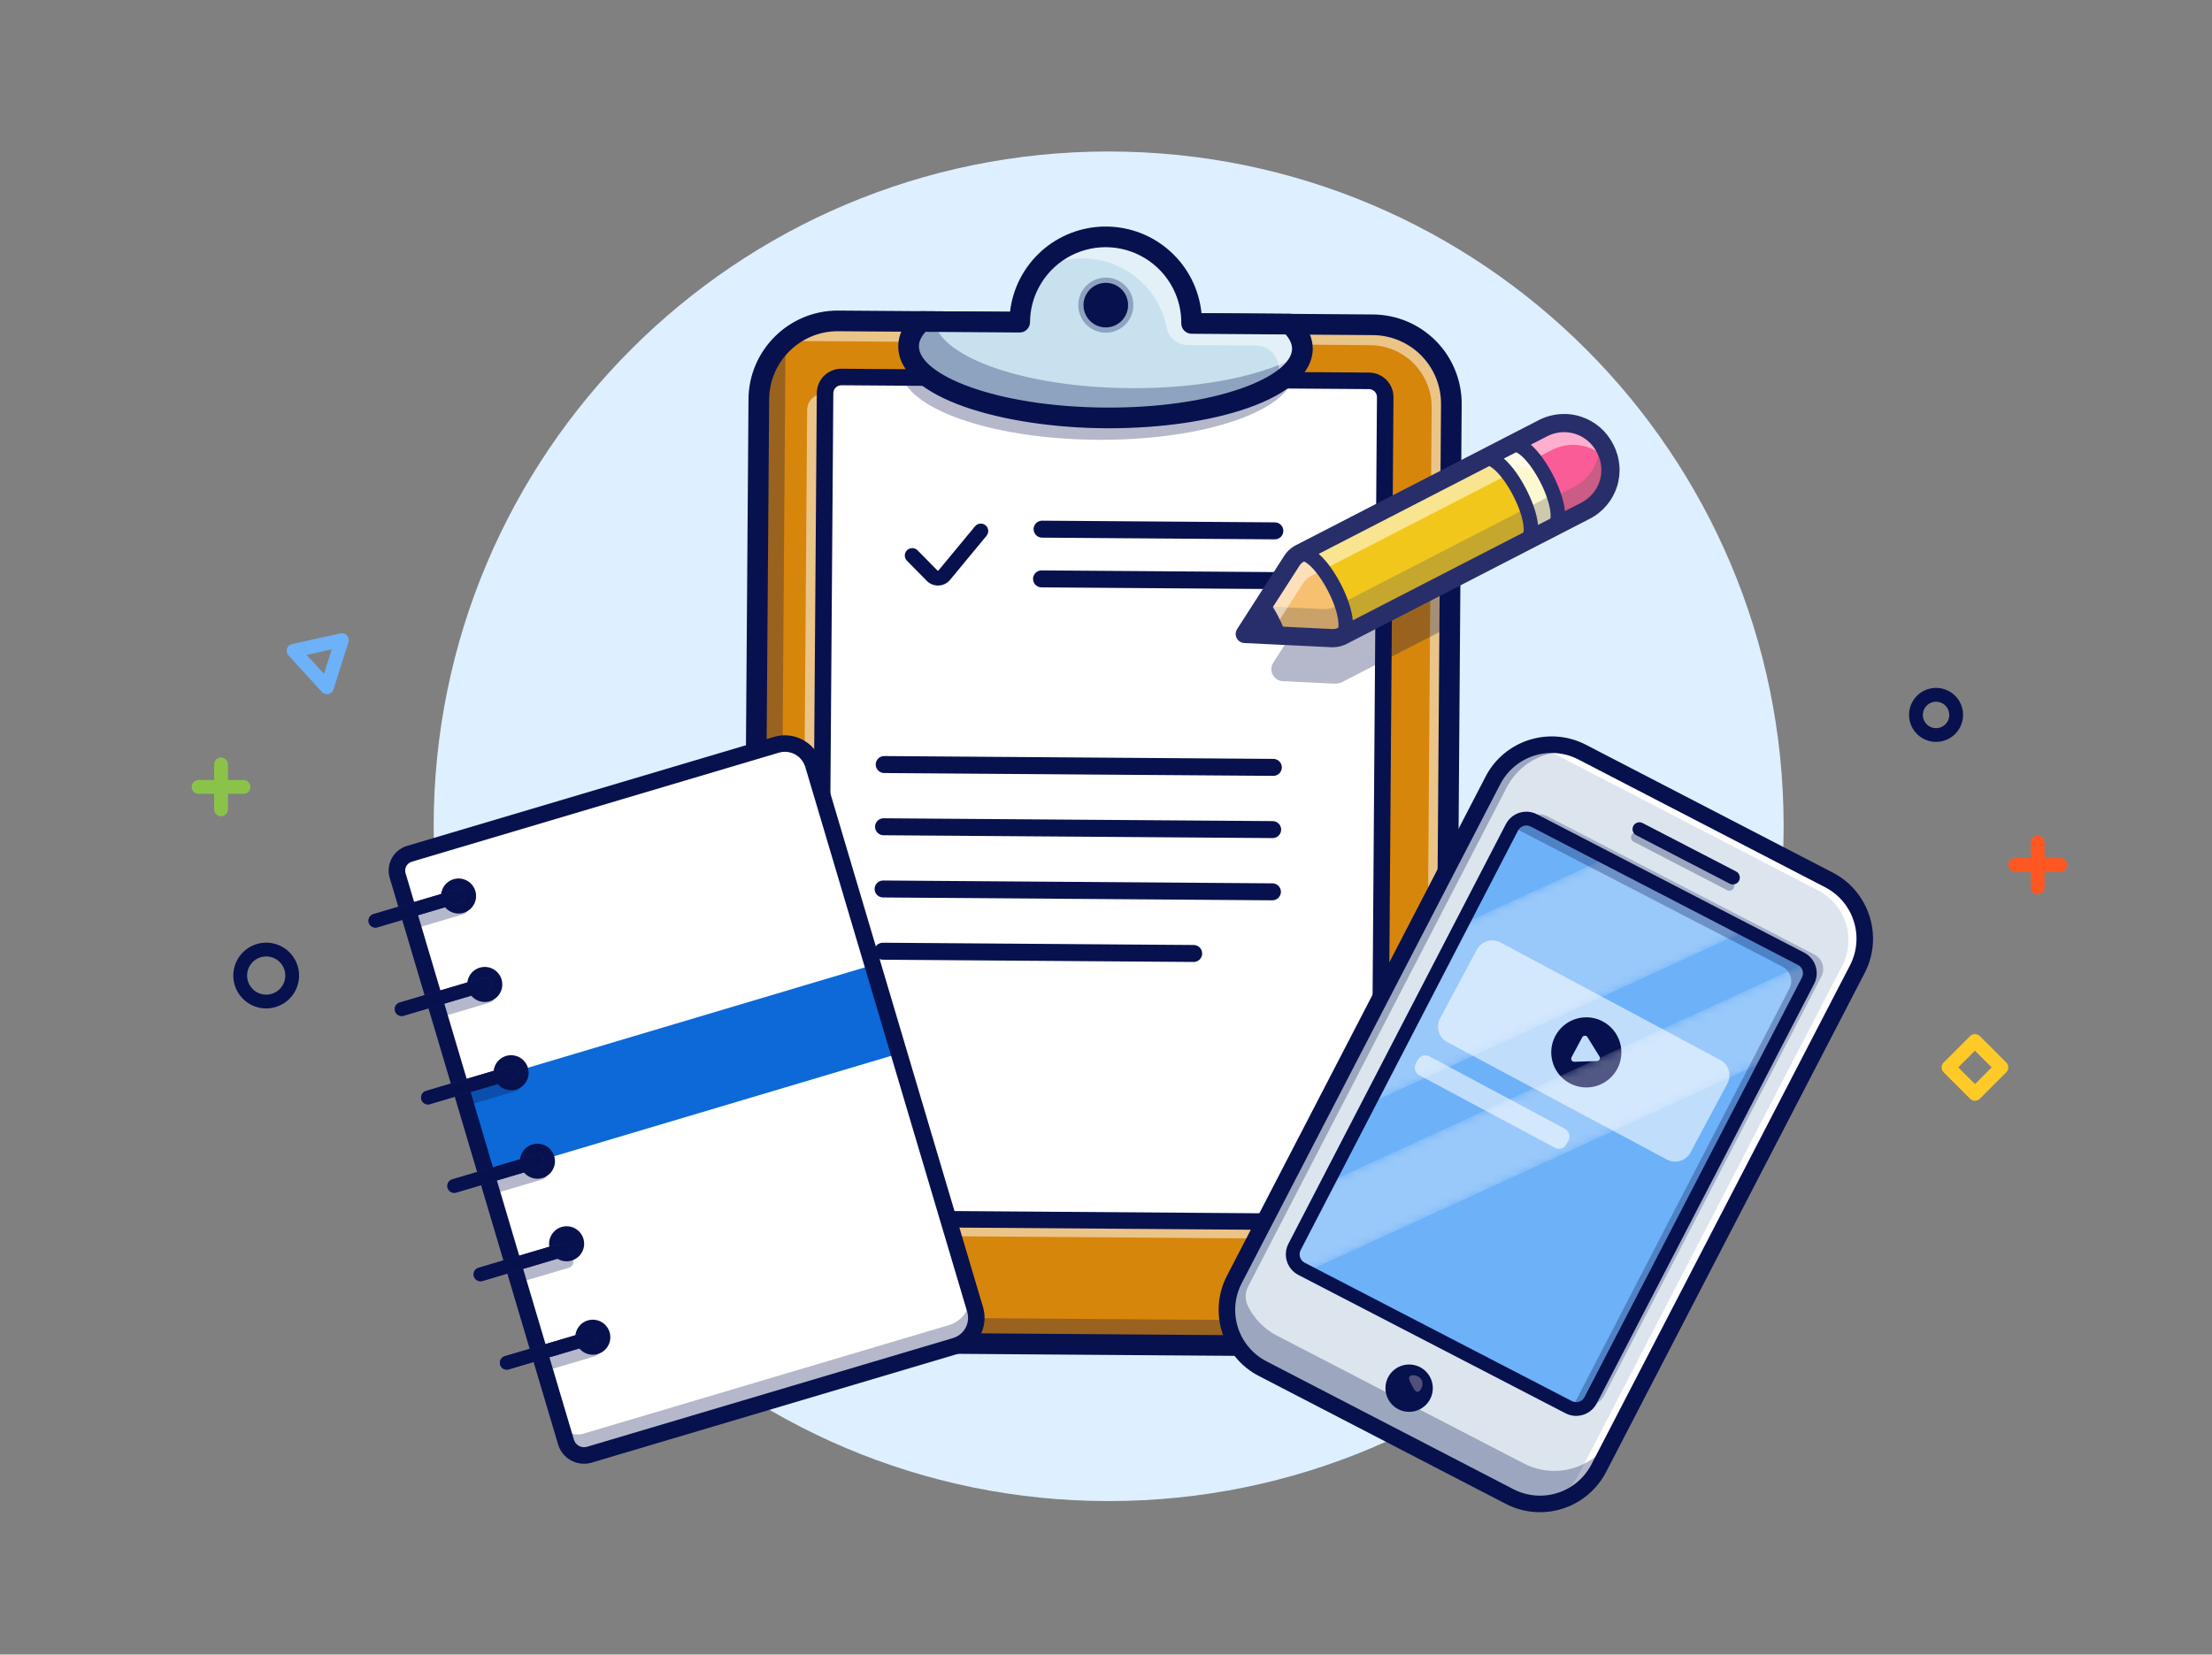<svg width="278" height="208" viewBox="0 0 278 208" fill="none" xmlns="http://www.w3.org/2000/svg">
<rect x="0" y="0" width="278" height="208" fill="#808080" stroke="none"/>
<path d="M139.334 188.705C186.185 188.705 224.165 150.725 224.165 103.874C224.165 57.023 186.185 19.043 139.334 19.043C92.483 19.043 54.502 57.023 54.502 103.874C54.502 150.725 92.483 188.705 139.334 188.705Z" fill="#DEEFFF"/>
<path d="M248.209 138.375C248.095 138.375 247.983 138.353 247.878 138.31C247.773 138.266 247.677 138.202 247.597 138.122L244.273 134.798C244.111 134.635 244.02 134.415 244.02 134.186C244.02 133.956 244.111 133.736 244.273 133.574L247.597 130.25C247.762 130.093 247.981 130.006 248.209 130.006C248.436 130.006 248.655 130.093 248.821 130.25L252.145 133.574C252.307 133.736 252.398 133.956 252.398 134.186C252.398 134.415 252.307 134.635 252.145 134.798L248.821 138.122C248.658 138.284 248.438 138.375 248.209 138.375ZM246.107 134.184L248.209 136.285L250.311 134.184L248.209 132.082L246.107 134.184Z" fill="#FFCA28"/>
<path d="M256.095 112.433C255.865 112.433 255.645 112.342 255.483 112.18C255.32 112.017 255.229 111.797 255.229 111.568V105.911C255.229 105.681 255.32 105.461 255.483 105.298C255.645 105.136 255.865 105.045 256.095 105.045C256.324 105.045 256.545 105.136 256.707 105.298C256.869 105.461 256.96 105.681 256.96 105.911V111.568C256.961 111.681 256.938 111.794 256.895 111.899C256.851 112.004 256.788 112.099 256.707 112.18C256.627 112.26 256.531 112.324 256.426 112.367C256.321 112.411 256.209 112.433 256.095 112.433Z" fill="#FF5722"/>
<path d="M258.923 109.604H253.266C253.037 109.604 252.817 109.513 252.654 109.351C252.492 109.188 252.401 108.968 252.401 108.739C252.401 108.509 252.492 108.289 252.654 108.127C252.817 107.964 253.037 107.873 253.266 107.873H258.923C259.152 107.873 259.372 107.964 259.535 108.127C259.697 108.289 259.788 108.509 259.788 108.739C259.788 108.968 259.697 109.188 259.535 109.351C259.372 109.513 259.152 109.604 258.923 109.604Z" fill="#FF5722"/>
<path d="M27.781 102.615C27.552 102.615 27.331 102.524 27.169 102.361C27.007 102.199 26.916 101.979 26.916 101.749V96.092C26.916 95.863 27.007 95.642 27.169 95.48C27.331 95.318 27.552 95.227 27.781 95.227C28.011 95.227 28.231 95.318 28.393 95.48C28.556 95.642 28.647 95.863 28.647 96.092V101.749C28.647 101.979 28.556 102.199 28.393 102.361C28.231 102.524 28.011 102.615 27.781 102.615Z" fill="#8BC34A"/>
<path d="M30.611 99.79H24.953C24.723 99.79 24.503 99.699 24.34 99.536C24.178 99.374 24.087 99.154 24.087 98.924C24.087 98.695 24.178 98.475 24.34 98.312C24.503 98.15 24.723 98.059 24.953 98.059H30.611C30.84 98.059 31.061 98.15 31.223 98.312C31.385 98.475 31.477 98.695 31.477 98.924C31.477 99.154 31.385 99.374 31.223 99.536C31.061 99.699 30.84 99.79 30.611 99.79Z" fill="#8BC34A"/>
<path d="M243.324 93.263C242.653 93.264 241.996 93.065 241.438 92.693C240.879 92.32 240.444 91.791 240.187 91.171C239.929 90.551 239.862 89.868 239.992 89.21C240.123 88.552 240.446 87.947 240.92 87.472C241.394 86.997 241.999 86.673 242.657 86.542C243.316 86.411 243.998 86.478 244.618 86.734C245.239 86.991 245.769 87.426 246.142 87.984C246.515 88.542 246.714 89.198 246.714 89.87C246.714 90.769 246.357 91.632 245.721 92.268C245.086 92.904 244.223 93.262 243.324 93.263ZM243.324 88.214C242.995 88.213 242.674 88.31 242.4 88.493C242.126 88.675 241.912 88.934 241.786 89.238C241.66 89.541 241.626 89.876 241.69 90.198C241.754 90.521 241.912 90.817 242.144 91.05C242.376 91.283 242.673 91.441 242.995 91.506C243.318 91.57 243.652 91.538 243.956 91.412C244.26 91.286 244.52 91.073 244.702 90.8C244.885 90.526 244.983 90.205 244.983 89.876C244.983 89.436 244.808 89.014 244.497 88.702C244.186 88.391 243.764 88.215 243.324 88.214ZM33.455 126.773C32.637 126.773 31.838 126.531 31.158 126.076C30.478 125.622 29.948 124.976 29.636 124.221C29.323 123.466 29.241 122.634 29.4 121.832C29.56 121.03 29.953 120.294 30.532 119.716C31.11 119.137 31.846 118.744 32.648 118.584C33.45 118.425 34.282 118.506 35.037 118.819C35.793 119.132 36.438 119.662 36.892 120.342C37.347 121.022 37.589 121.821 37.589 122.639C37.588 123.735 37.152 124.786 36.377 125.561C35.602 126.336 34.551 126.772 33.455 126.773ZM33.455 120.236C32.98 120.236 32.515 120.377 32.12 120.641C31.725 120.905 31.417 121.28 31.235 121.719C31.053 122.158 31.006 122.642 31.098 123.108C31.191 123.574 31.42 124.002 31.756 124.338C32.092 124.674 32.52 124.903 32.986 124.996C33.452 125.088 33.935 125.041 34.375 124.859C34.814 124.677 35.189 124.369 35.453 123.974C35.717 123.579 35.858 123.114 35.858 122.639C35.857 122.002 35.604 121.391 35.153 120.941C34.703 120.49 34.092 120.237 33.455 120.236Z" fill="#07114E"/>
<path d="M41.091 87.267C40.971 87.267 40.852 87.242 40.742 87.193C40.633 87.145 40.534 87.074 40.453 86.986L36.251 82.392C36.148 82.28 36.077 82.143 36.044 81.995C36.011 81.846 36.018 81.692 36.064 81.547C36.11 81.402 36.193 81.272 36.305 81.169C36.417 81.067 36.554 80.996 36.703 80.963L42.782 79.62C42.93 79.587 43.085 79.594 43.23 79.64C43.375 79.686 43.505 79.769 43.608 79.882C43.71 79.994 43.782 80.131 43.814 80.28C43.847 80.428 43.84 80.583 43.793 80.728L41.917 86.663C41.861 86.839 41.752 86.992 41.603 87.101C41.455 87.21 41.275 87.268 41.091 87.268V87.267ZM38.541 82.33L40.721 84.711L41.691 81.635L38.541 82.33Z" fill="#6DB1F8"/>
<path d="M171.621 169.268L104.423 168.778C101.793 168.759 99.278 167.696 97.431 165.823C95.585 163.95 94.558 161.42 94.576 158.79L95.367 50.189C95.377 48.887 95.643 47.599 96.15 46.399C96.657 45.199 97.396 44.111 98.324 43.196C99.251 42.282 100.35 41.559 101.557 41.069C102.764 40.58 104.056 40.333 105.359 40.342L172.556 40.832C175.187 40.85 177.703 41.913 179.55 43.786C181.398 45.659 182.425 48.189 182.407 50.82L181.612 159.42C181.603 160.723 181.337 162.011 180.83 163.211C180.322 164.411 179.584 165.499 178.656 166.413C177.728 167.328 176.629 168.05 175.422 168.54C174.215 169.03 172.923 169.277 171.621 169.268Z" fill="#D7860C"/>
<g opacity="0.51">
<path d="M178.776 166.289C178.991 165.578 179.102 164.841 179.106 164.098L179.928 51.233C179.936 50.21 179.742 49.196 179.357 48.248C178.972 47.3 178.405 46.438 177.687 45.709C176.969 44.981 176.114 44.401 175.172 44.003C174.23 43.605 173.219 43.397 172.196 43.389L100.735 42.87C99.898 42.864 99.066 42.992 98.269 43.25C99.197 42.316 100.303 41.577 101.521 41.077C102.739 40.577 104.045 40.325 105.361 40.338L172.558 40.829C173.861 40.838 175.148 41.104 176.348 41.611C177.547 42.118 178.635 42.857 179.549 43.785C180.464 44.712 181.186 45.811 181.675 47.018C182.165 48.225 182.412 49.516 182.402 50.819L181.614 159.418C181.6 161.991 180.581 164.456 178.776 166.289Z" fill="white"/>
</g>
<g opacity="0.3">
<path d="M179.118 165.924C178.181 166.986 177.027 167.834 175.734 168.411C174.44 168.989 173.038 169.281 171.622 169.269L104.424 168.785C103.121 168.775 101.833 168.509 100.633 168.001C99.433 167.494 98.344 166.755 97.43 165.827C96.516 164.898 95.793 163.799 95.304 162.592C94.814 161.385 94.567 160.093 94.577 158.79L95.365 50.191C95.374 48.738 95.702 47.304 96.328 45.993C96.954 44.682 97.861 43.524 98.985 42.603C98.812 43.236 98.721 43.887 98.714 44.542L97.888 158.076C97.875 160.052 98.647 161.952 100.035 163.359C101.422 164.766 103.312 165.564 105.288 165.578L177.421 166.105C177.992 166.111 178.561 166.05 179.118 165.924Z" fill="#07114E"/>
</g>
<path d="M171.694 170.567H171.611L104.414 170.079C98.228 170.034 93.233 164.965 93.278 158.78L94.069 50.18C94.114 44.022 99.138 39.043 105.287 39.043H105.371L172.567 39.533C175.542 39.555 178.386 40.757 180.474 42.876C182.562 44.995 183.723 47.856 183.702 50.831L182.911 159.431C182.866 165.588 177.841 170.567 171.694 170.567ZM171.63 167.971C176.395 168.012 180.28 164.166 180.314 159.412L181.105 50.812C181.113 49.68 180.899 48.557 180.473 47.508C180.047 46.459 179.419 45.504 178.625 44.697C177.83 43.891 176.884 43.249 175.841 42.808C174.798 42.367 173.679 42.136 172.547 42.128L105.35 41.639C100.609 41.601 96.7 45.443 96.666 50.197L95.875 158.797C95.861 161.082 96.754 163.28 98.358 164.908C99.962 166.536 102.146 167.461 104.432 167.481L171.63 167.971Z" fill="#07114E"/>
<path d="M171.291 153.658L104.98 153.173C104.438 153.169 103.92 152.95 103.539 152.564C103.158 152.179 102.946 151.657 102.949 151.115L103.69 49.426C103.694 48.884 103.914 48.365 104.3 47.985C104.687 47.604 105.209 47.392 105.751 47.397L113.382 47.451L162.437 47.811L172.063 47.88C172.605 47.883 173.124 48.102 173.505 48.487C173.887 48.873 174.1 49.394 174.097 49.936L173.35 151.627C173.346 152.17 173.127 152.688 172.741 153.069C172.355 153.45 171.834 153.661 171.291 153.658Z" fill="white"/>
<g opacity="0.51">
<path d="M169.042 155.769L102.731 155.284C102.189 155.281 101.67 155.062 101.289 154.676C100.908 154.29 100.696 153.769 100.7 153.226L101.44 51.538C101.444 50.995 101.664 50.477 102.051 50.096C102.437 49.715 102.959 49.504 103.502 49.508H103.689L102.951 151.114C102.948 151.656 103.16 152.177 103.541 152.563C103.922 152.949 104.44 153.168 104.982 153.172L171.1 153.656V153.736C171.098 154.005 171.044 154.27 170.94 154.518C170.835 154.766 170.683 154.99 170.492 155.179C170.301 155.368 170.075 155.517 169.826 155.618C169.577 155.72 169.311 155.771 169.042 155.769Z" fill="white"/>
</g>
<g opacity="0.3">
<path d="M162.437 47.809C160.78 52.123 150.388 55.383 137.854 55.288C125.319 55.192 114.973 51.784 113.381 47.445L162.437 47.809Z" fill="#07114E"/>
</g>
<path d="M171.307 154.695H171.284L104.973 154.21C104.155 154.204 103.373 153.874 102.799 153.291C102.225 152.709 101.906 151.922 101.912 151.104L102.653 49.415C102.658 48.601 102.986 47.823 103.563 47.249C104.14 46.676 104.921 46.354 105.735 46.353H105.759L172.069 46.838C172.886 46.845 173.668 47.176 174.242 47.759C174.816 48.341 175.135 49.127 175.13 49.945L174.389 151.634C174.384 152.448 174.056 153.226 173.479 153.8C172.902 154.373 172.121 154.695 171.307 154.695ZM105.736 48.433C105.47 48.433 105.215 48.538 105.027 48.725C104.839 48.912 104.732 49.166 104.73 49.432L103.989 151.122C103.988 151.254 104.013 151.385 104.063 151.507C104.113 151.63 104.186 151.741 104.279 151.835C104.372 151.929 104.482 152.004 104.604 152.056C104.726 152.107 104.856 152.134 104.988 152.135L171.299 152.62H171.306C171.572 152.62 171.827 152.515 172.015 152.328C172.204 152.141 172.31 151.887 172.312 151.621L173.053 49.93C173.055 49.663 172.95 49.406 172.763 49.216C172.576 49.026 172.321 48.918 172.054 48.916L105.743 48.431L105.736 48.433Z" fill="#07114E"/>
<path d="M163.682 43.869C163.646 48.754 152.537 52.637 138.87 52.538C125.204 52.438 114.152 48.394 114.188 43.508C114.196 42.416 114.758 41.37 115.781 40.414L128.154 40.504C128.164 39.085 128.454 37.683 129.006 36.376C129.559 35.069 130.363 33.884 131.373 32.888C132.384 31.892 133.581 31.105 134.895 30.572C136.21 30.038 137.617 29.769 139.035 29.78C140.454 29.79 141.857 30.08 143.163 30.632C144.47 31.184 145.655 31.989 146.651 32.999C147.647 34.01 148.434 35.206 148.967 36.521C149.501 37.836 149.77 39.242 149.76 40.661L162.133 40.751C163.142 41.723 163.689 42.777 163.682 43.869Z" fill="#C7E1EF"/>
<path d="M163.682 43.869C163.646 48.754 152.537 52.637 138.87 52.538C125.204 52.438 114.152 48.394 114.188 43.508C114.196 42.416 114.758 41.37 115.781 40.414L128.154 40.504C128.164 39.085 128.454 37.683 129.006 36.376C129.559 35.069 130.363 33.884 131.373 32.888C132.384 31.892 133.581 31.105 134.895 30.572C136.21 30.038 137.617 29.769 139.035 29.78C140.454 29.79 141.857 30.08 143.163 30.632C144.47 31.184 145.655 31.989 146.651 32.999C147.647 34.01 148.434 35.206 148.967 36.521C149.501 37.836 149.77 39.242 149.76 40.661L162.133 40.751C163.142 41.723 163.689 42.777 163.682 43.869Z" fill="#C7E1EF"/>
<g opacity="0.3">
<path d="M141.972 40.103C142.934 38.449 142.373 36.329 140.72 35.367C139.066 34.405 136.946 34.966 135.984 36.619C135.022 38.273 135.582 40.393 137.236 41.355C138.89 42.317 141.01 41.757 141.972 40.103Z" fill="#07114E"/>
</g>
<g opacity="0.3">
<path d="M138.871 52.54C125.204 52.437 114.149 48.394 114.186 43.51C114.195 42.416 114.757 41.371 115.779 40.412L117.397 40.426C118.304 45.011 128.967 48.703 142.014 48.796C151.275 48.865 159.363 47.103 163.626 44.441C162.767 49.054 151.999 52.631 138.871 52.54Z" fill="#07114E"/>
</g>
<g opacity="0.51">
<path d="M160.256 48.315C160.569 47.785 160.739 47.184 160.751 46.568C160.751 45.972 160.598 45.386 160.307 44.866C160.072 44.435 159.726 44.075 159.303 43.825C158.881 43.574 158.4 43.441 157.909 43.441L149.288 43.379C148.01 43.369 146.88 42.478 146.637 41.226C146.441 40.204 146.096 39.217 145.614 38.295C144.926 36.973 143.971 35.807 142.811 34.871C141.65 33.936 140.309 33.25 138.87 32.858C137.432 32.466 135.928 32.375 134.453 32.593C132.978 32.81 131.564 33.329 130.3 34.119C131.662 32.296 133.564 30.948 135.737 30.27C137.91 29.592 140.241 29.617 142.398 30.342C144.556 31.067 146.429 32.455 147.751 34.308C149.073 36.161 149.776 38.383 149.759 40.659L162.135 40.751C163.143 41.721 163.69 42.777 163.682 43.868C163.672 45.497 162.422 47.021 160.256 48.315Z" fill="white"/>
</g>
<path d="M139.386 53.837H138.86C126.235 53.745 112.841 50.091 112.892 43.5C112.901 42.058 113.576 40.701 114.895 39.466C115.139 39.239 115.462 39.115 115.795 39.12L126.938 39.195C127.277 36.245 128.689 33.522 130.906 31.546C133.123 29.57 135.989 28.478 138.959 28.479H139.048C142.033 28.499 144.906 29.622 147.112 31.633C149.319 33.643 150.704 36.399 151.001 39.37L162.146 39.45C162.479 39.453 162.798 39.583 163.038 39.814C164.339 41.068 164.993 42.434 164.983 43.876C164.961 46.828 162.062 49.464 156.818 51.296C152.117 52.939 145.945 53.837 139.386 53.837ZM116.319 41.715C115.77 42.324 115.488 42.929 115.488 43.516C115.462 47.087 125.062 51.136 138.881 51.237C145.349 51.285 151.411 50.434 155.96 48.844C159.971 47.443 162.372 45.579 162.385 43.858C162.389 43.27 162.118 42.662 161.578 42.045L149.753 41.959C149.582 41.958 149.413 41.923 149.256 41.856C149.098 41.79 148.956 41.693 148.836 41.572C148.716 41.45 148.621 41.306 148.557 41.148C148.493 40.989 148.461 40.82 148.462 40.649C148.479 39.099 148.111 37.568 147.392 36.194C146.595 34.661 145.394 33.375 143.92 32.473C142.447 31.571 140.755 31.088 139.027 31.075C137.299 31.063 135.6 31.521 134.113 32.401C132.627 33.282 131.408 34.551 130.588 36.072C129.848 37.435 129.458 38.96 129.452 40.511C129.448 40.855 129.309 41.184 129.064 41.425C128.819 41.666 128.489 41.801 128.145 41.8L116.319 41.715Z" fill="#07114E"/>
<path d="M141.401 39.76C142.175 38.42 141.717 36.707 140.377 35.933C139.037 35.158 137.323 35.617 136.549 36.957C135.775 38.297 136.234 40.01 137.573 40.785C138.913 41.559 140.627 41.1 141.401 39.76Z" fill="#07114E"/>
<path d="M160.247 67.803H160.239L130.938 67.589C130.659 67.581 130.395 67.464 130.202 67.264C130.008 67.064 129.9 66.796 129.901 66.518C129.902 66.24 130.012 65.973 130.207 65.774C130.402 65.576 130.667 65.461 130.945 65.455H130.953L160.251 65.668C160.529 65.676 160.793 65.793 160.987 65.993C161.181 66.192 161.289 66.46 161.288 66.739C161.287 67.017 161.177 67.284 160.982 67.483C160.787 67.681 160.522 67.796 160.244 67.802L160.247 67.803ZM160.198 74.053H160.191L130.893 73.839C130.61 73.838 130.339 73.725 130.14 73.524C129.94 73.323 129.829 73.052 129.83 72.769C129.831 72.486 129.944 72.215 130.145 72.016C130.346 71.817 130.617 71.705 130.9 71.706H130.908L160.206 71.92C160.484 71.928 160.748 72.044 160.942 72.244C161.136 72.444 161.243 72.712 161.242 72.99C161.241 73.268 161.132 73.535 160.937 73.734C160.742 73.933 160.477 74.047 160.198 74.053ZM160.027 97.536H160.019L111.095 97.18C110.816 97.172 110.552 97.055 110.359 96.856C110.165 96.656 110.057 96.388 110.058 96.109C110.059 95.831 110.169 95.564 110.364 95.365C110.559 95.167 110.824 95.052 111.102 95.046H111.11L160.035 95.403C160.175 95.403 160.314 95.431 160.443 95.486C160.572 95.54 160.689 95.619 160.788 95.718C160.887 95.817 160.965 95.935 161.018 96.065C161.071 96.194 161.098 96.333 161.098 96.473C161.097 96.613 161.069 96.752 161.015 96.881C160.961 97.01 160.882 97.127 160.783 97.226C160.683 97.325 160.565 97.403 160.436 97.456C160.306 97.509 160.167 97.536 160.027 97.536ZM159.97 105.358H159.962L111.038 105.002C110.755 105.001 110.484 104.887 110.285 104.687C110.086 104.486 109.974 104.214 109.975 103.931C109.976 103.649 110.09 103.378 110.29 103.178C110.491 102.979 110.763 102.868 111.046 102.869H111.053L159.978 103.225C160.256 103.233 160.52 103.349 160.714 103.549C160.907 103.749 161.015 104.017 161.014 104.295C161.013 104.574 160.903 104.841 160.708 105.039C160.513 105.238 160.248 105.352 159.97 105.358ZM159.913 113.18H159.906L110.98 112.824C110.698 112.823 110.427 112.71 110.228 112.509C110.028 112.308 109.917 112.036 109.918 111.754C109.919 111.471 110.033 111.2 110.233 111.001C110.434 110.801 110.706 110.69 110.989 110.691H110.996L159.921 111.047C160.204 111.048 160.474 111.162 160.674 111.362C160.873 111.563 160.984 111.835 160.983 112.117C160.982 112.4 160.869 112.671 160.668 112.87C160.468 113.07 160.196 113.181 159.913 113.18ZM150.043 120.931H150.035L110.924 120.647C110.645 120.639 110.381 120.522 110.188 120.322C109.994 120.122 109.886 119.854 109.887 119.576C109.888 119.298 109.998 119.031 110.193 118.832C110.388 118.634 110.653 118.519 110.931 118.513H110.939L150.051 118.798C150.329 118.806 150.593 118.922 150.787 119.122C150.98 119.322 151.088 119.59 151.087 119.868C151.086 120.147 150.976 120.413 150.781 120.612C150.586 120.811 150.321 120.925 150.043 120.931Z" fill="#07114E"/>
<path d="M116.478 73.024C116.724 73.274 117.033 73.454 117.372 73.545L117.375 73.543C117.739 73.641 118.123 73.632 118.482 73.518C118.84 73.404 119.158 73.19 119.397 72.901L124.001 67.334C124.152 67.142 124.221 66.899 124.194 66.657C124.168 66.415 124.047 66.193 123.859 66.038C123.67 65.882 123.428 65.807 123.185 65.827C122.941 65.847 122.716 65.96 122.556 66.144L117.948 71.712C117.94 71.722 117.93 71.73 117.919 71.736C117.907 71.741 117.895 71.744 117.882 71.745C117.869 71.745 117.857 71.743 117.845 71.738C117.833 71.734 117.822 71.727 117.813 71.718L115.317 69.183C115.143 69.007 114.905 68.906 114.657 68.903C114.409 68.901 114.17 68.997 113.993 69.17C113.816 69.344 113.715 69.58 113.713 69.827C113.711 70.075 113.807 70.313 113.982 70.49L116.478 73.024Z" fill="#07114E"/>
<g opacity="0.3">
<path d="M181.513 68.279L181.506 79.144L168.764 85.705C168.715 85.728 168.669 85.75 168.62 85.77C168.323 85.895 168.001 85.955 167.679 85.944L161.212 85.63C160.948 85.617 160.693 85.535 160.471 85.393C160.249 85.25 160.068 85.052 159.947 84.817C159.826 84.583 159.769 84.321 159.781 84.057C159.793 83.793 159.874 83.538 160.017 83.316L163.523 77.866C163.7 77.585 163.943 77.352 164.23 77.186C164.266 77.162 164.304 77.14 164.343 77.121L181.506 68.279H181.513Z" fill="#07114E"/>
</g>
<path d="M190.826 188.706L157.581 171.483C156.756 171.056 156.024 170.471 155.426 169.761C154.827 169.051 154.375 168.23 154.094 167.345C153.813 166.46 153.709 165.529 153.788 164.604C153.867 163.679 154.127 162.778 154.554 161.954L188.2 96.997C189.063 95.333 190.551 94.079 192.338 93.511C194.125 92.944 196.064 93.109 197.729 93.972L230.975 111.193C231.799 111.62 232.531 112.205 233.129 112.915C233.728 113.625 234.18 114.446 234.461 115.33C234.742 116.215 234.846 117.147 234.767 118.072C234.688 118.997 234.428 119.897 234.001 120.722L200.355 185.678C199.928 186.503 199.343 187.235 198.633 187.833C197.923 188.432 197.102 188.884 196.218 189.165C195.333 189.447 194.401 189.551 193.476 189.472C192.551 189.393 191.651 189.133 190.826 188.706Z" fill="#DCE5EE"/>
<path d="M233.43 121.826L200.925 184.579C200.404 185.588 199.681 186.478 198.802 187.196C198.618 187.347 198.429 187.488 198.231 187.621C197.15 188.356 195.912 188.827 194.616 188.997C195.007 188.812 195.382 188.597 195.739 188.354C195.937 188.222 196.127 188.077 196.31 187.93C197.19 187.212 197.912 186.322 198.433 185.313L231.525 121.43C231.95 120.61 232.21 119.713 232.289 118.792C232.368 117.871 232.264 116.944 231.985 116.063C231.705 115.181 231.254 114.364 230.659 113.657C230.063 112.95 229.334 112.368 228.513 111.943L195.209 94.691C194.425 94.285 193.572 94.03 192.693 93.941C194.74 93.344 196.938 93.559 198.83 94.543L229.874 110.624C230.844 111.126 231.704 111.814 232.408 112.648C233.111 113.483 233.643 114.448 233.973 115.488C234.303 116.529 234.425 117.624 234.332 118.711C234.239 119.799 233.933 120.857 233.43 121.826Z" fill="white"/>
<path d="M193.532 190.103C192.041 190.103 190.572 189.744 189.248 189.057L158.203 172.975C153.627 170.605 151.832 164.953 154.203 160.377L186.708 97.623C189.079 93.046 194.731 91.252 199.308 93.622L230.352 109.704C234.929 112.074 236.723 117.726 234.354 122.303L201.848 185.056C201.058 186.579 199.864 187.855 198.397 188.745C196.931 189.635 195.248 190.105 193.532 190.103ZM190.204 187.212C191.916 188.096 193.91 188.265 195.747 187.682C197.584 187.099 199.114 185.811 200.003 184.1L232.509 121.347C233.393 119.635 233.563 117.642 232.979 115.805C232.396 113.968 231.108 112.437 229.397 111.548L198.352 95.467C196.64 94.583 194.646 94.413 192.809 94.997C190.972 95.58 189.442 96.868 188.553 98.579L156.048 161.332C155.163 163.044 154.994 165.037 155.577 166.874C156.16 168.711 157.448 170.242 159.159 171.13L190.204 187.212Z" fill="#07114E"/>
<path d="M227.228 123.287L199.911 176.023C199.788 176.262 199.619 176.474 199.413 176.647C199.208 176.82 198.97 176.951 198.714 177.033C198.458 177.114 198.188 177.144 197.92 177.121C197.652 177.098 197.392 177.023 197.153 176.899L163.571 159.505C163.332 159.382 163.12 159.213 162.947 159.007C162.774 158.802 162.643 158.564 162.562 158.308C162.48 158.052 162.45 157.782 162.473 157.514C162.496 157.247 162.571 156.986 162.695 156.747L190.015 104.013C190.265 103.531 190.696 103.168 191.213 103.004C191.73 102.84 192.291 102.888 192.773 103.137L226.352 120.531C226.603 120.66 226.823 120.84 227 121.059C227.25 121.368 227.406 121.743 227.446 122.139C227.487 122.535 227.411 122.934 227.228 123.287Z" fill="#6DB1F8"/>
<g opacity="0.57">
<path d="M209.496 145.772L181.878 131.001C181.624 130.865 181.399 130.68 181.216 130.458C181.033 130.235 180.896 129.979 180.813 129.703C180.729 129.427 180.701 129.138 180.729 128.851C180.757 128.565 180.841 128.287 180.977 128.033L185.608 119.376C185.744 119.122 185.928 118.897 186.151 118.715C186.374 118.532 186.63 118.395 186.906 118.311C187.182 118.228 187.471 118.199 187.758 118.227C188.044 118.256 188.323 118.34 188.577 118.476L216.195 133.246C216.449 133.382 216.674 133.567 216.856 133.789C217.039 134.012 217.176 134.268 217.26 134.544C217.343 134.82 217.372 135.109 217.344 135.396C217.315 135.682 217.231 135.96 217.095 136.214L212.462 144.871C212.188 145.384 211.721 145.766 211.165 145.935C210.609 146.104 210.009 146.045 209.496 145.772Z" fill="white"/>
</g>
<path d="M201.442 128.411C200.673 128 199.8 127.826 198.933 127.912C198.066 127.997 197.243 128.338 196.569 128.891C195.896 129.444 195.401 130.184 195.148 131.018C194.895 131.852 194.895 132.742 195.148 133.576C195.401 134.41 195.895 135.151 196.569 135.704C197.242 136.257 198.065 136.598 198.932 136.683C199.799 136.769 200.672 136.596 201.441 136.185C202.21 135.775 202.84 135.146 203.251 134.377C203.524 133.867 203.694 133.307 203.751 132.731C203.808 132.155 203.751 131.573 203.583 131.019C203.415 130.465 203.139 129.949 202.772 129.502C202.405 129.054 201.953 128.683 201.442 128.411ZM200.701 133.388L197.854 133.481C197.787 133.482 197.721 133.466 197.662 133.434C197.603 133.401 197.554 133.354 197.519 133.297C197.484 133.24 197.465 133.175 197.463 133.108C197.461 133.041 197.476 132.975 197.507 132.916L198.849 130.406C198.881 130.347 198.928 130.297 198.985 130.262C199.042 130.227 199.108 130.207 199.175 130.205C199.242 130.203 199.308 130.218 199.368 130.25C199.427 130.282 199.477 130.329 199.512 130.386L201.016 132.809C201.051 132.866 201.069 132.932 201.071 132.998C201.072 133.065 201.056 133.131 201.024 133.189C200.992 133.248 200.946 133.297 200.889 133.332C200.833 133.367 200.768 133.386 200.701 133.388Z" fill="#07114E"/>
<g opacity="0.57">
<path d="M195.418 144.289L178.378 135.175C178.253 135.108 178.142 135.017 178.053 134.908C177.963 134.798 177.896 134.672 177.855 134.537C177.814 134.401 177.8 134.259 177.814 134.118C177.827 133.978 177.869 133.841 177.936 133.716L178.191 133.24C178.257 133.115 178.348 133.004 178.457 132.915C178.567 132.825 178.693 132.757 178.828 132.716C178.964 132.675 179.106 132.661 179.247 132.675C179.387 132.689 179.524 132.73 179.649 132.797L196.689 141.91C196.814 141.977 196.925 142.068 197.014 142.177C197.104 142.287 197.171 142.413 197.212 142.548C197.253 142.684 197.267 142.826 197.253 142.967C197.239 143.107 197.198 143.244 197.131 143.369L196.876 143.845C196.81 143.97 196.719 144.081 196.61 144.171C196.501 144.261 196.375 144.328 196.239 144.369C196.104 144.411 195.961 144.425 195.821 144.411C195.68 144.397 195.543 144.356 195.418 144.289Z" fill="white"/>
</g>
<mask id="mask0_18322_6122" style="mask-type:luminance" maskUnits="userSpaceOnUse" x="162" y="121" width="66" height="39">
<path style="mix-blend-mode:multiply" d="M227.227 123.29L222.026 133.332L164.255 159.862L163.572 159.509C163.334 159.385 163.122 159.216 162.949 159.01C162.775 158.805 162.644 158.567 162.563 158.311C162.482 158.055 162.452 157.785 162.474 157.518C162.497 157.25 162.573 156.989 162.696 156.751L166.882 148.67L226.998 121.061C227.249 121.37 227.405 121.745 227.445 122.141C227.486 122.537 227.41 122.937 227.227 123.29Z" fill="url(#paint0_linear_18322_6122)"/>
</mask>
<g mask="url(#mask0_18322_6122)">
<path opacity="0.3" d="M227.228 123.29L222.027 133.332L164.256 159.862L163.573 159.509C163.335 159.385 163.123 159.216 162.95 159.01C162.776 158.805 162.645 158.567 162.564 158.311C162.483 158.055 162.453 157.785 162.475 157.518C162.498 157.25 162.574 156.989 162.697 156.751L166.883 148.67L226.999 121.061C227.25 121.37 227.406 121.745 227.446 122.141C227.487 122.537 227.411 122.937 227.228 123.29Z" fill="url(#paint1_linear_18322_6122)"/>
</g>
<g opacity="0.3">
<path d="M228.911 122.754L201.594 175.49C201.4 175.866 201.094 176.173 200.717 176.367C200.341 176.561 199.913 176.634 199.494 176.574C199.664 176.416 199.804 176.23 199.909 176.024L227.227 123.288C227.41 122.935 227.485 122.535 227.445 122.139C227.404 121.743 227.249 121.367 226.998 121.058C226.821 120.839 226.601 120.659 226.351 120.53L192.771 103.136C192.566 103.029 192.344 102.959 192.114 102.929C192.422 102.638 192.813 102.451 193.233 102.393C193.652 102.334 194.079 102.408 194.455 102.603L228.035 119.996C228.516 120.246 228.879 120.677 229.043 121.194C229.207 121.711 229.159 122.272 228.91 122.754L228.911 122.754Z" fill="#282E6A"/>
</g>
<g opacity="0.3">
<path d="M196.268 188.607C196.022 188.694 195.772 188.768 195.519 188.829C195.772 188.765 196.023 188.692 196.268 188.607Z" fill="#5F5A57"/>
</g>
<g opacity="0.3">
<path d="M196.268 188.608C196.614 188.486 196.953 188.344 197.281 188.18C196.954 188.347 196.616 188.49 196.268 188.608Z" fill="#5F5A57"/>
</g>
<g opacity="0.3">
<path d="M197.524 188.05C197.686 187.962 197.844 187.87 197.999 187.773C197.85 187.874 197.688 187.963 197.524 188.05Z" fill="#5F5A57"/>
</g>
<path d="M177.165 177.486C178.808 177.449 180.11 176.086 180.072 174.443C180.035 172.8 178.673 171.499 177.03 171.536C175.387 171.573 174.085 172.935 174.122 174.578C174.16 176.221 175.522 177.523 177.165 177.486Z" fill="#07114E"/>
<path d="M217.794 111.19C217.655 111.19 217.519 111.157 217.396 111.092L205.653 105.009C205.55 104.958 205.458 104.887 205.383 104.8C205.309 104.713 205.252 104.612 205.216 104.503C205.18 104.394 205.167 104.279 205.176 104.165C205.185 104.05 205.217 103.939 205.27 103.837C205.323 103.735 205.395 103.645 205.483 103.571C205.571 103.497 205.673 103.442 205.783 103.408C205.893 103.374 206.008 103.362 206.122 103.373C206.236 103.384 206.347 103.418 206.448 103.472L218.188 109.553C218.36 109.642 218.498 109.787 218.578 109.963C218.658 110.14 218.677 110.338 218.631 110.526C218.585 110.715 218.477 110.882 218.325 111.002C218.172 111.122 217.984 111.187 217.79 111.187L217.794 111.19Z" fill="#07114E"/>
<g opacity="0.3">
<path d="M217.003 111.872L205.259 105.789C205.13 105.705 205.037 105.575 204.998 105.426C204.959 105.277 204.976 105.118 205.047 104.981C205.118 104.844 205.238 104.738 205.382 104.684C205.527 104.63 205.687 104.631 205.83 104.688L217.573 110.771C217.655 110.803 217.728 110.852 217.79 110.914C217.851 110.976 217.898 111.05 217.929 111.132C217.96 111.214 217.973 111.301 217.968 111.388C217.963 111.475 217.939 111.56 217.899 111.638C217.859 111.715 217.803 111.784 217.735 111.838C217.667 111.893 217.588 111.932 217.504 111.954C217.419 111.976 217.331 111.981 217.245 111.966C217.159 111.952 217.077 111.92 217.004 111.872H217.003Z" fill="#07114E"/>
</g>
<mask id="mask1_18322_6122" style="mask-type:luminance" maskUnits="userSpaceOnUse" x="171" y="107" width="49" height="32">
<path style="mix-blend-mode:multiply" d="M219.498 116.978L171.994 138.797L183.694 116.21L201.885 107.855L219.498 116.978Z" fill="url(#paint2_linear_18322_6122)"/>
</mask>
<g mask="url(#mask1_18322_6122)">
<path opacity="0.3" d="M219.499 116.978L171.995 138.797L183.695 116.21L201.886 107.855L219.499 116.978Z" fill="url(#paint3_linear_18322_6122)"/>
</g>
<path d="M198.09 177.998C197.625 177.997 197.166 177.885 196.754 177.67L163.175 160.276C162.489 159.92 161.973 159.307 161.74 158.571C161.506 157.836 161.574 157.037 161.928 156.351L189.246 103.615C189.421 103.275 189.662 102.973 189.954 102.726C190.247 102.48 190.585 102.293 190.949 102.177C191.314 102.062 191.698 102.019 192.079 102.052C192.46 102.084 192.831 102.192 193.17 102.368L226.75 119.762C227.089 119.938 227.391 120.179 227.638 120.471C227.884 120.763 228.071 121.101 228.186 121.466C228.302 121.83 228.345 122.214 228.312 122.595C228.28 122.976 228.172 123.347 227.996 123.686L200.679 176.423C200.433 176.897 200.061 177.294 199.605 177.572C199.148 177.85 198.625 177.996 198.09 177.997L198.09 177.998ZM191.832 103.773C191.615 103.774 191.403 103.833 191.218 103.946C191.033 104.058 190.882 104.219 190.782 104.411L163.465 157.148C163.393 157.285 163.349 157.436 163.336 157.591C163.322 157.745 163.34 157.901 163.387 158.049C163.434 158.197 163.509 158.335 163.61 158.453C163.71 158.572 163.833 158.67 163.971 158.741L197.55 176.135C197.688 176.207 197.838 176.251 197.993 176.264C198.148 176.278 198.304 176.261 198.452 176.214C198.6 176.167 198.737 176.091 198.856 175.991C198.974 175.891 199.072 175.768 199.143 175.63L226.46 122.893C226.532 122.755 226.576 122.604 226.59 122.45C226.603 122.295 226.586 122.139 226.539 121.991C226.492 121.843 226.417 121.706 226.316 121.587C226.216 121.468 226.093 121.371 225.955 121.3L192.376 103.906C192.208 103.819 192.021 103.773 191.832 103.773Z" fill="#07114E"/>
<g opacity="0.3">
<path d="M202.715 180.424L200.638 184.431C200.117 185.439 199.394 186.329 198.514 187.047C198.33 187.198 198.141 187.34 197.943 187.472C196.705 188.318 195.26 188.813 193.762 188.903C192.265 188.994 190.771 188.677 189.439 187.987L158.394 171.906C156.438 170.892 154.964 169.143 154.297 167.043C153.63 164.943 153.825 162.664 154.838 160.707L187.343 97.954C188.357 95.997 190.106 94.524 192.206 93.857C194.307 93.19 196.586 93.384 198.542 94.397L200.555 95.44C198.598 94.427 196.319 94.232 194.219 94.899C192.119 95.566 190.37 97.04 189.356 98.996L156.854 161.749L156.848 161.761C156.657 162.135 156.557 162.548 156.554 162.968C156.552 163.387 156.647 163.802 156.832 164.178C157.614 165.778 158.891 167.083 160.473 167.9L191.517 183.98C192.849 184.671 194.343 184.988 195.84 184.897C197.338 184.807 198.783 184.312 200.022 183.466C200.22 183.333 200.409 183.189 200.593 183.041C201.472 182.323 202.195 181.433 202.715 180.424Z" fill="#07114E"/>
</g>
<g opacity="0.3">
<path d="M226.882 123.633L199.565 176.369C199.357 176.773 199.021 177.095 198.609 177.286C198.197 177.477 197.733 177.524 197.291 177.422C197.401 177.298 197.495 177.16 197.571 177.013L224.888 124.276C225.137 123.794 225.185 123.233 225.02 122.716C224.856 122.199 224.494 121.768 224.012 121.518L190.433 104.125C190.28 104.046 190.117 103.986 189.948 103.948C190.25 103.605 190.657 103.372 191.107 103.287C191.556 103.203 192.02 103.271 192.426 103.481L226.005 120.875C226.256 121.004 226.476 121.184 226.653 121.403C226.904 121.712 227.059 122.088 227.1 122.484C227.141 122.88 227.065 123.279 226.882 123.633Z" fill="#07114E"/>
</g>
<g opacity="0.3">
<path d="M178.663 173.479C178.95 174.025 178.637 174.755 178.296 174.933C177.955 175.112 177.715 174.674 177.428 174.127C177.142 173.581 176.916 173.135 177.257 172.955C177.598 172.776 178.376 172.933 178.663 173.479Z" fill="#FCE5E5"/>
</g>
<path d="M201.678 56.295L201.76 56.454C202.458 57.809 202.589 59.386 202.125 60.838C201.66 62.29 200.638 63.498 199.283 64.196L195.12 66.339C197.642 64.926 192.412 54.764 189.796 55.955L193.939 53.819C195.294 53.121 196.87 52.991 198.321 53.455C199.772 53.919 200.98 54.941 201.678 56.295Z" fill="#FA5C98"/>
<g opacity="0.3">
<path d="M200.896 55.143C201.202 55.493 201.464 55.88 201.677 56.294L201.759 56.453C202.457 57.808 202.588 59.385 202.124 60.837C201.659 62.288 200.637 63.496 199.282 64.194L195.12 66.338C196.007 65.842 195.935 64.26 195.352 62.473L197.855 61.184C198.936 60.628 199.812 59.743 200.358 58.658C200.905 57.572 201.093 56.342 200.896 55.143Z" fill="#5F5A57"/>
</g>
<g opacity="0.51">
<path d="M201.678 56.294L201.761 56.453C202.054 57.02 202.25 57.631 202.341 58.263C201.532 57.161 200.356 56.383 199.026 56.07C197.695 55.757 196.296 55.928 195.08 56.553L192.828 57.715C191.78 56.382 190.654 55.568 189.798 55.952L193.942 53.816C195.296 53.119 196.872 52.989 198.323 53.454C199.773 53.918 200.98 54.94 201.678 56.294Z" fill="white"/>
</g>
<path d="M195.12 66.335L195.082 66.355L191.705 68.091L191.699 68.098L168.711 79.935C168.655 79.964 168.597 79.989 168.539 80.011C168.18 80.165 167.791 80.236 167.4 80.219L156.438 79.692L162.373 70.459C162.59 70.121 162.883 69.84 163.229 69.638C163.273 69.609 163.32 69.583 163.367 69.56L186.354 57.725V57.721L189.736 55.98L189.742 55.973C189.759 55.964 189.776 55.957 189.794 55.952C192.412 54.763 197.642 64.925 195.12 66.335Z" fill="#F2C71C"/>
<path d="M168.539 80.011C168.18 80.165 167.791 80.236 167.4 80.219L156.438 79.692L162.373 70.459C162.59 70.121 162.883 69.84 163.229 69.638C165.85 68.746 170.836 78.453 168.539 80.011Z" fill="#F7BF70"/>
<path d="M195.12 66.335C195.11 66.344 195.1 66.35 195.088 66.355H195.08L191.697 68.098L191.703 68.091C194.295 66.734 189.002 56.444 186.383 57.711L189.736 55.98L189.743 55.973C189.759 55.964 189.776 55.957 189.794 55.952C192.412 54.763 197.642 64.925 195.12 66.335Z" fill="#FCF8D0"/>
<g opacity="0.3">
<path d="M194.803 61.053C195.832 63.367 196.234 65.712 195.118 66.337L195.08 66.357L191.703 68.092L191.697 68.099L168.712 79.936C168.656 79.965 168.598 79.99 168.539 80.013C168.18 80.166 167.791 80.237 167.401 80.22L156.439 79.694L158.68 76.203L166.418 76.577C166.808 76.594 167.197 76.523 167.556 76.37C167.615 76.347 167.672 76.322 167.729 76.293L190.717 64.458H190.721L190.727 64.451L194.103 62.716L194.141 62.696C194.623 62.42 194.823 61.828 194.803 61.053Z" fill="#5F5A57"/>
</g>
<g opacity="0.51">
<path d="M195.14 61.857C193.884 59.824 192.313 58.299 191.206 58.801C191.188 58.806 191.171 58.812 191.155 58.821L191.149 58.828L187.767 60.57V60.574L164.778 72.408C164.731 72.432 164.686 72.459 164.64 72.487C164.294 72.689 164.001 72.97 163.785 73.307L159.585 79.845L156.441 79.695L162.377 70.462C162.593 70.124 162.886 69.843 163.232 69.641C163.277 69.613 163.323 69.587 163.371 69.563L186.355 57.724V57.721L189.737 55.979L189.743 55.972C189.759 55.964 189.777 55.957 189.794 55.952C191.388 55.229 193.945 58.707 195.14 61.857Z" fill="white"/>
</g>
<path d="M167.512 81.366C167.458 81.366 167.404 81.366 167.35 81.366L156.386 80.838C156.186 80.829 155.992 80.767 155.823 80.658C155.655 80.55 155.517 80.399 155.426 80.221C155.334 80.042 155.29 79.843 155.3 79.643C155.309 79.442 155.372 79.248 155.48 79.079L161.416 69.845C161.729 69.356 162.154 68.948 162.656 68.656C162.705 68.625 162.777 68.582 162.854 68.544L193.418 52.801C195.043 51.968 196.932 51.813 198.671 52.37C200.41 52.926 201.858 54.149 202.697 55.771L202.78 55.931C203.194 56.735 203.446 57.613 203.521 58.514C203.596 59.416 203.493 60.324 203.217 61.185C202.941 62.047 202.498 62.846 201.914 63.536C201.329 64.227 200.615 64.796 199.81 65.21L169.234 80.955L169.201 80.971C169.122 81.009 169.043 81.045 168.964 81.076C168.504 81.268 168.01 81.366 167.512 81.366ZM158.472 78.647L167.456 79.08C167.674 79.089 167.89 79.048 168.09 78.962C168.109 78.954 168.128 78.947 168.146 78.94C168.165 78.933 168.189 78.92 168.216 78.908L198.762 63.178C199.299 62.901 199.777 62.521 200.168 62.06C200.559 61.599 200.855 61.065 201.039 60.489C201.223 59.914 201.293 59.307 201.243 58.705C201.193 58.102 201.025 57.516 200.748 56.978L200.666 56.82C200.105 55.736 199.138 54.918 197.976 54.546C196.813 54.174 195.551 54.278 194.465 54.834L163.895 70.577C163.869 70.591 163.851 70.603 163.834 70.614C163.634 70.727 163.465 70.886 163.34 71.079L158.472 78.647Z" fill="#282E6A"/>
<path d="M161.671 79.942L156.44 79.69L159.273 75.286C160.316 76.7 161.125 78.272 161.671 79.942ZM195.089 67.269C194.881 67.269 194.679 67.199 194.516 67.07C194.354 66.94 194.24 66.759 194.194 66.556C194.148 66.354 194.172 66.141 194.263 65.954C194.354 65.767 194.505 65.617 194.693 65.528C195.058 65.264 194.994 63.35 193.564 60.574C192.918 59.319 192.134 58.197 191.413 57.495C190.76 56.861 190.318 56.723 190.172 56.784C189.991 56.881 189.783 56.915 189.581 56.88C189.379 56.845 189.195 56.743 189.058 56.59C188.921 56.437 188.839 56.243 188.826 56.038C188.813 55.834 188.869 55.63 188.986 55.462L188.989 55.457C189.075 55.333 189.189 55.231 189.324 55.162C191.368 54.11 193.693 56.836 195.188 59.738C195.931 61.183 196.442 62.639 196.625 63.838C196.947 65.947 196.194 66.816 195.505 67.168C195.383 67.23 195.248 67.264 195.111 67.269H195.089Z" fill="#282E6A"/>
<path d="M191.701 69.014C191.493 69.014 191.292 68.943 191.13 68.814C190.967 68.684 190.854 68.503 190.808 68.3C190.762 68.098 190.786 67.886 190.877 67.699C190.968 67.512 191.119 67.361 191.306 67.272C191.671 67.007 191.606 65.093 190.177 62.319C188.732 59.511 187.193 58.352 186.784 58.527C186.6 58.625 186.389 58.658 186.184 58.62C185.979 58.581 185.794 58.474 185.658 58.316C185.523 58.158 185.446 57.958 185.439 57.75C185.433 57.542 185.498 57.338 185.623 57.172L185.626 57.167C185.709 57.058 185.815 56.969 185.937 56.907C187.98 55.854 190.306 58.58 191.8 61.481C193.295 64.383 194.162 67.859 192.118 68.912C191.989 68.978 191.846 69.013 191.701 69.014ZM168.429 80.997C168.221 80.997 168.019 80.927 167.857 80.797C167.694 80.668 167.58 80.487 167.534 80.284C167.488 80.082 167.513 79.869 167.603 79.682C167.694 79.495 167.846 79.345 168.033 79.256C168.398 78.991 168.334 77.077 166.905 74.302C166.259 73.046 165.474 71.924 164.753 71.223C164.1 70.588 163.658 70.451 163.512 70.511C163.332 70.608 163.124 70.641 162.923 70.605C162.721 70.57 162.537 70.467 162.401 70.315C162.264 70.162 162.183 69.969 162.17 69.764C162.157 69.56 162.213 69.357 162.329 69.189L162.332 69.184C162.418 69.06 162.533 68.959 162.667 68.89C164.711 67.837 167.036 70.563 168.53 73.465C169.274 74.91 169.785 76.367 169.968 77.566C170.29 79.675 169.537 80.544 168.847 80.895C168.726 80.958 168.591 80.993 168.455 80.996L168.429 80.997Z" fill="#282E6A"/>
<path d="M102.199 96.113L104.477 103.778L106.615 110.975L112.911 132.166L112.993 132.443L122.55 164.614C122.688 165.08 122.733 165.568 122.683 166.051C122.632 166.534 122.487 167.002 122.256 167.428C122.024 167.855 121.711 168.232 121.334 168.538C120.956 168.843 120.522 169.071 120.057 169.209L74.066 182.872C73.465 183.051 72.817 182.983 72.266 182.685C71.715 182.386 71.305 181.88 71.126 181.279L70.347 178.654L68.255 171.612L67.803 170.095L64.959 160.501L64.506 158.977L61.656 149.386L61.203 147.863L58.353 138.268L57.903 136.745L55.051 127.154L54.601 125.63L51.749 116.034L51.298 114.511L49.975 110.059C49.812 109.502 49.876 108.903 50.154 108.393C50.431 107.884 50.899 107.504 51.455 107.338L97.606 93.627C98.534 93.352 99.532 93.452 100.386 93.905C101.241 94.358 101.884 95.129 102.177 96.051C102.186 96.071 102.192 96.091 102.199 96.113Z" fill="white"/>
<g opacity="0.3">
<path d="M102.199 96.113L104.477 103.778L106.615 110.976L112.911 132.166L112.993 132.443L122.55 164.615C122.688 165.08 122.733 165.568 122.683 166.051C122.632 166.534 122.487 167.002 122.256 167.429C122.024 167.855 121.711 168.232 121.334 168.538C120.956 168.843 120.522 169.071 120.057 169.209L74.066 182.872C73.465 183.051 72.817 182.983 72.266 182.685C71.715 182.386 71.305 181.881 71.126 181.28L70.347 178.654C70.526 179.254 70.936 179.758 71.486 180.056C72.036 180.353 72.682 180.42 73.282 180.242L119.274 166.578C119.739 166.44 120.172 166.212 120.549 165.906C120.926 165.601 121.239 165.224 121.47 164.797C121.701 164.371 121.846 163.903 121.897 163.42C121.947 162.937 121.902 162.45 121.763 161.984L112.986 132.443L111.968 129.017L106.608 110.973L104.469 103.776L102.177 96.051C102.186 96.071 102.192 96.091 102.199 96.113Z" fill="#07114E"/>
</g>
<path d="M109.687 121.316L57.907 136.742L61.22 147.862L113 132.436L109.687 121.316Z" fill="#0C69D7"/>
<path d="M73.393 184.012C72.661 184.009 71.949 183.771 71.363 183.333C70.777 182.894 70.347 182.279 70.138 181.577L48.979 110.363C48.857 109.955 48.818 109.528 48.862 109.105C48.906 108.683 49.032 108.273 49.235 107.899C49.438 107.525 49.712 107.195 50.042 106.928C50.373 106.66 50.752 106.461 51.16 106.34L97.309 92.629C99.756 91.904 102.371 93.282 103.157 95.703C103.171 95.74 103.183 95.777 103.195 95.817L123.544 164.32C123.901 165.523 123.766 166.818 123.169 167.921C122.572 169.025 121.561 169.847 120.359 170.206L74.367 183.87C74.051 183.964 73.723 184.012 73.393 184.012ZM98.647 94.51C98.394 94.51 98.143 94.546 97.9 94.618L51.75 108.33C51.604 108.373 51.468 108.445 51.35 108.541C51.232 108.636 51.134 108.755 51.062 108.889C50.989 109.022 50.944 109.169 50.928 109.321C50.913 109.472 50.927 109.625 50.97 109.771L72.128 180.985C72.228 181.322 72.458 181.605 72.767 181.772C73.075 181.939 73.438 181.977 73.774 181.877L119.767 168.214C120.442 168.013 121.009 167.552 121.345 166.933C121.68 166.314 121.756 165.587 121.557 164.912L101.206 96.415C101.2 96.397 101.193 96.379 101.188 96.361C101.014 95.824 100.675 95.355 100.218 95.022C99.762 94.69 99.212 94.51 98.647 94.51ZM101.218 96.449C101.218 96.449 101.218 96.448 101.218 96.446V96.449ZM102.199 96.115L101.202 96.404V96.411L102.199 96.115Z" fill="#07114E"/>
<path d="M59.727 113.316C60.1 112.158 59.464 110.917 58.306 110.544C57.148 110.171 55.907 110.808 55.534 111.966C55.161 113.124 55.797 114.365 56.955 114.738C58.113 115.111 59.354 114.474 59.727 113.316Z" fill="#07114E"/>
<path d="M61.188 125.946C62.396 125.8 63.257 124.703 63.111 123.495C62.965 122.287 61.868 121.426 60.66 121.572C59.452 121.718 58.591 122.815 58.737 124.023C58.883 125.231 59.98 126.092 61.188 125.946Z" fill="#07114E"/>
<path d="M66.325 135.547C66.706 134.392 66.079 133.146 64.924 132.765C63.768 132.383 62.523 133.011 62.141 134.166C61.76 135.321 62.387 136.567 63.542 136.948C64.698 137.33 65.944 136.702 66.325 135.547Z" fill="#07114E"/>
<path d="M67.847 148.162C69.052 147.994 69.893 146.881 69.726 145.676C69.558 144.471 68.445 143.63 67.24 143.798C66.035 143.966 65.195 145.078 65.362 146.283C65.53 147.488 66.642 148.329 67.847 148.162Z" fill="#07114E"/>
<path d="M72.923 157.746C73.689 156.801 73.543 155.414 72.598 154.648C71.652 153.882 70.265 154.028 69.5 154.974C68.734 155.919 68.88 157.306 69.825 158.072C70.771 158.837 72.158 158.692 72.923 157.746Z" fill="#07114E"/>
<path d="M76.612 168.743C76.963 167.578 76.304 166.349 75.139 165.997C73.975 165.646 72.746 166.305 72.394 167.469C72.042 168.634 72.701 169.863 73.866 170.215C75.031 170.566 76.26 169.907 76.612 168.743Z" fill="#07114E"/>
<path d="M47.174 116.611C46.966 116.611 46.765 116.536 46.608 116.4C46.451 116.264 46.348 116.076 46.318 115.87C46.288 115.664 46.333 115.455 46.445 115.279C46.557 115.104 46.728 114.975 46.928 114.916L57.384 111.809C57.605 111.744 57.842 111.769 58.044 111.878C58.246 111.988 58.397 112.173 58.462 112.394C58.527 112.614 58.502 112.851 58.393 113.054C58.283 113.256 58.098 113.406 57.877 113.471L47.421 116.578C47.34 116.601 47.258 116.612 47.174 116.611ZM50.476 127.726C50.268 127.727 50.066 127.652 49.909 127.516C49.751 127.379 49.648 127.191 49.618 126.985C49.588 126.779 49.634 126.569 49.746 126.394C49.859 126.218 50.03 126.089 50.23 126.03L60.687 122.925C60.796 122.892 60.91 122.882 61.024 122.894C61.137 122.905 61.247 122.94 61.347 122.994C61.447 123.048 61.535 123.122 61.607 123.21C61.678 123.299 61.732 123.4 61.764 123.509C61.796 123.619 61.807 123.733 61.795 123.846C61.783 123.959 61.749 124.069 61.695 124.169C61.641 124.269 61.567 124.357 61.479 124.429C61.39 124.501 61.288 124.554 61.179 124.587L50.722 127.693C50.642 127.716 50.559 127.727 50.476 127.726ZM53.779 138.842C53.571 138.841 53.37 138.765 53.214 138.629C53.057 138.493 52.955 138.305 52.925 138.1C52.895 137.894 52.94 137.685 53.052 137.51C53.163 137.335 53.334 137.206 53.533 137.146L63.989 134.039C64.21 133.974 64.447 133.999 64.649 134.108C64.851 134.218 65.002 134.403 65.067 134.624C65.132 134.844 65.108 135.081 64.998 135.283C64.888 135.486 64.703 135.636 64.483 135.701L54.026 138.808C53.945 138.831 53.862 138.842 53.779 138.842ZM57.081 149.956C56.873 149.956 56.672 149.881 56.515 149.745C56.358 149.609 56.255 149.421 56.226 149.215C56.196 149.009 56.241 148.8 56.353 148.625C56.465 148.449 56.636 148.32 56.835 148.261L67.292 145.155C67.401 145.122 67.516 145.112 67.629 145.123C67.742 145.135 67.852 145.169 67.952 145.224C68.052 145.278 68.14 145.351 68.212 145.44C68.284 145.528 68.337 145.63 68.37 145.739C68.402 145.848 68.412 145.963 68.401 146.076C68.389 146.189 68.355 146.299 68.3 146.399C68.246 146.499 68.173 146.587 68.084 146.659C67.996 146.731 67.894 146.784 67.785 146.817L57.328 149.923C57.248 149.946 57.165 149.957 57.081 149.956ZM60.384 161.072C60.175 161.072 59.974 160.997 59.816 160.861C59.659 160.725 59.556 160.536 59.526 160.33C59.496 160.124 59.541 159.914 59.654 159.739C59.766 159.563 59.938 159.435 60.138 159.376L70.594 156.269C70.815 156.204 71.052 156.229 71.254 156.338C71.456 156.448 71.607 156.633 71.672 156.854C71.737 157.074 71.713 157.311 71.603 157.513C71.493 157.715 71.308 157.866 71.088 157.931L60.631 161.038C60.55 161.061 60.467 161.072 60.384 161.072ZM63.686 172.186C63.478 172.186 63.277 172.111 63.12 171.975C62.963 171.839 62.86 171.651 62.83 171.445C62.8 171.239 62.845 171.03 62.957 170.855C63.069 170.679 63.24 170.55 63.44 170.491L73.896 167.384C74.117 167.319 74.354 167.344 74.556 167.454C74.758 167.563 74.909 167.749 74.974 167.969C75.039 168.189 75.014 168.427 74.905 168.629C74.795 168.831 74.61 168.981 74.389 169.046L63.933 172.152C63.853 172.176 63.77 172.187 63.686 172.186Z" fill="#282E6A"/>
<path d="M47.174 116.611C46.966 116.611 46.765 116.536 46.608 116.4C46.451 116.264 46.348 116.076 46.318 115.87C46.288 115.664 46.333 115.455 46.445 115.279C46.557 115.104 46.728 114.975 46.928 114.916L57.384 111.809C57.605 111.744 57.842 111.769 58.044 111.878C58.246 111.988 58.397 112.173 58.462 112.394C58.527 112.614 58.502 112.851 58.393 113.054C58.283 113.256 58.098 113.406 57.877 113.471L47.421 116.578C47.34 116.601 47.258 116.612 47.174 116.611ZM50.476 127.726C50.268 127.727 50.066 127.652 49.909 127.516C49.751 127.379 49.648 127.191 49.618 126.985C49.588 126.779 49.634 126.569 49.746 126.394C49.859 126.218 50.03 126.089 50.23 126.03L60.687 122.925C60.796 122.892 60.91 122.882 61.024 122.894C61.137 122.905 61.247 122.94 61.347 122.994C61.447 123.048 61.535 123.122 61.607 123.21C61.678 123.299 61.732 123.4 61.764 123.509C61.796 123.619 61.807 123.733 61.795 123.846C61.783 123.959 61.749 124.069 61.695 124.169C61.641 124.269 61.567 124.357 61.479 124.429C61.39 124.501 61.288 124.554 61.179 124.587L50.722 127.693C50.642 127.716 50.559 127.727 50.476 127.726ZM53.779 138.842C53.571 138.841 53.37 138.765 53.214 138.629C53.057 138.493 52.955 138.305 52.925 138.1C52.895 137.894 52.94 137.685 53.052 137.51C53.163 137.335 53.334 137.206 53.533 137.146L63.989 134.039C64.21 133.974 64.447 133.999 64.649 134.108C64.851 134.218 65.002 134.403 65.067 134.624C65.132 134.844 65.108 135.081 64.998 135.283C64.888 135.486 64.703 135.636 64.483 135.701L54.026 138.808C53.945 138.831 53.862 138.842 53.779 138.842ZM57.081 149.956C56.873 149.956 56.672 149.881 56.515 149.745C56.358 149.609 56.255 149.421 56.226 149.215C56.196 149.009 56.241 148.8 56.353 148.625C56.465 148.449 56.636 148.32 56.835 148.261L67.292 145.155C67.401 145.122 67.516 145.112 67.629 145.123C67.742 145.135 67.852 145.169 67.952 145.224C68.052 145.278 68.14 145.351 68.212 145.44C68.284 145.528 68.337 145.63 68.37 145.739C68.402 145.848 68.412 145.963 68.401 146.076C68.389 146.189 68.355 146.299 68.3 146.399C68.246 146.499 68.173 146.587 68.084 146.659C67.996 146.731 67.894 146.784 67.785 146.817L57.328 149.923C57.248 149.946 57.165 149.957 57.081 149.956ZM60.384 161.072C60.175 161.072 59.974 160.997 59.816 160.861C59.659 160.725 59.556 160.536 59.526 160.33C59.496 160.124 59.541 159.914 59.654 159.739C59.766 159.563 59.938 159.435 60.138 159.376L70.594 156.269C70.815 156.204 71.052 156.229 71.254 156.338C71.456 156.448 71.607 156.633 71.672 156.854C71.737 157.074 71.713 157.311 71.603 157.513C71.493 157.715 71.308 157.866 71.088 157.931L60.631 161.038C60.55 161.061 60.467 161.072 60.384 161.072ZM63.686 172.186C63.478 172.186 63.277 172.111 63.12 171.975C62.963 171.839 62.86 171.651 62.83 171.445C62.8 171.239 62.845 171.03 62.957 170.855C63.069 170.679 63.24 170.55 63.44 170.491L73.896 167.384C74.117 167.319 74.354 167.344 74.556 167.454C74.758 167.563 74.909 167.749 74.974 167.969C75.039 168.189 75.014 168.427 74.905 168.629C74.795 168.831 74.61 168.981 74.389 169.046L63.933 172.152C63.853 172.176 63.77 172.187 63.686 172.186Z" fill="#07114E"/>
<g opacity="0.3">
<path d="M51.747 116.825C51.558 116.827 51.374 116.759 51.23 116.636C51.086 116.513 50.992 116.341 50.965 116.154C50.938 115.966 50.979 115.775 51.082 115.616C51.185 115.457 51.342 115.34 51.524 115.288L57.847 113.41C57.946 113.38 58.05 113.369 58.153 113.379C58.257 113.388 58.357 113.419 58.448 113.467C58.54 113.516 58.621 113.583 58.686 113.663C58.752 113.744 58.801 113.836 58.831 113.936C58.86 114.035 58.87 114.139 58.859 114.243C58.848 114.346 58.816 114.446 58.766 114.537C58.716 114.627 58.649 114.708 58.568 114.772C58.486 114.837 58.393 114.885 58.293 114.913L51.971 116.791C51.898 116.813 51.823 116.825 51.747 116.825ZM55.05 127.94C54.862 127.94 54.68 127.872 54.538 127.749C54.395 127.626 54.302 127.455 54.275 127.269C54.248 127.083 54.289 126.893 54.39 126.734C54.492 126.576 54.647 126.459 54.827 126.405L61.15 124.525C61.249 124.494 61.353 124.483 61.456 124.493C61.56 124.503 61.66 124.533 61.752 124.582C61.843 124.631 61.924 124.697 61.99 124.778C62.055 124.858 62.104 124.951 62.134 125.05C62.163 125.15 62.173 125.254 62.162 125.357C62.151 125.46 62.119 125.56 62.069 125.651C62.019 125.742 61.952 125.822 61.871 125.887C61.789 125.951 61.696 125.999 61.596 126.028L55.274 127.905C55.202 127.928 55.126 127.939 55.05 127.94ZM58.352 139.054C58.163 139.055 57.981 138.987 57.838 138.863C57.696 138.74 57.602 138.569 57.575 138.383C57.548 138.196 57.589 138.006 57.691 137.847C57.793 137.688 57.949 137.572 58.13 137.518L64.452 135.641C64.552 135.61 64.656 135.599 64.759 135.609C64.862 135.619 64.963 135.649 65.054 135.698C65.146 135.747 65.227 135.813 65.292 135.894C65.358 135.974 65.407 136.067 65.436 136.166C65.466 136.266 65.475 136.37 65.464 136.473C65.453 136.576 65.422 136.676 65.372 136.767C65.322 136.858 65.254 136.938 65.173 137.003C65.092 137.067 64.999 137.115 64.899 137.144L58.576 139.022C58.503 139.043 58.428 139.054 58.352 139.054ZM61.655 150.17C61.466 150.17 61.284 150.102 61.141 149.979C60.998 149.855 60.905 149.685 60.878 149.498C60.851 149.311 60.892 149.121 60.994 148.962C61.096 148.804 61.251 148.687 61.432 148.634L67.755 146.756C67.854 146.725 67.959 146.713 68.063 146.722C68.167 146.732 68.268 146.762 68.36 146.81C68.452 146.859 68.533 146.926 68.6 147.006C68.665 147.087 68.715 147.18 68.745 147.28C68.774 147.38 68.784 147.485 68.772 147.589C68.761 147.692 68.729 147.793 68.678 147.884C68.628 147.975 68.559 148.055 68.477 148.119C68.395 148.184 68.301 148.231 68.201 148.259L61.878 150.134C61.806 150.157 61.731 150.169 61.655 150.17ZM64.959 161.284C64.77 161.284 64.587 161.216 64.445 161.093C64.302 160.97 64.208 160.799 64.181 160.612C64.154 160.425 64.195 160.235 64.297 160.076C64.399 159.918 64.555 159.801 64.736 159.748L71.059 157.869C71.258 157.81 71.473 157.833 71.656 157.932C71.838 158.031 71.974 158.199 72.034 158.398C72.093 158.598 72.07 158.812 71.971 158.995C71.872 159.178 71.704 159.314 71.505 159.373L65.182 161.25C65.11 161.272 65.034 161.283 64.959 161.284ZM68.26 172.398C68.072 172.398 67.889 172.33 67.747 172.207C67.605 172.084 67.512 171.913 67.485 171.727C67.457 171.541 67.498 171.351 67.6 171.192C67.701 171.033 67.856 170.917 68.037 170.863L74.359 168.985C74.458 168.955 74.562 168.946 74.664 168.957C74.766 168.967 74.866 168.998 74.956 169.047C75.047 169.096 75.127 169.163 75.192 169.243C75.257 169.322 75.305 169.414 75.334 169.513C75.364 169.612 75.373 169.715 75.363 169.818C75.352 169.92 75.321 170.02 75.272 170.11C75.223 170.201 75.157 170.281 75.077 170.346C74.997 170.41 74.905 170.459 74.806 170.488L68.483 172.364C68.41 172.386 68.335 172.397 68.26 172.398Z" fill="#07114E"/>
</g>
<defs>
<linearGradient id="paint0_linear_18322_6122" x1="221.093" y1="129.127" x2="177.625" y2="148.497" gradientUnits="userSpaceOnUse">
<stop stop-color="white"/>
<stop offset="1"/>
</linearGradient>
<linearGradient id="paint1_linear_18322_6122" x1="221.094" y1="129.127" x2="177.626" y2="148.497" gradientUnits="userSpaceOnUse">
<stop stop-color="white"/>
<stop offset="1" stop-color="white"/>
</linearGradient>
<linearGradient id="paint2_linear_18322_6122" x1="203.968" y1="115.491" x2="180.677" y2="126.446" gradientUnits="userSpaceOnUse">
<stop stop-color="white"/>
<stop offset="1"/>
</linearGradient>
<linearGradient id="paint3_linear_18322_6122" x1="203.969" y1="115.491" x2="180.678" y2="126.446" gradientUnits="userSpaceOnUse">
<stop stop-color="white"/>
<stop offset="1" stop-color="white"/>
</linearGradient>
</defs>
</svg>
